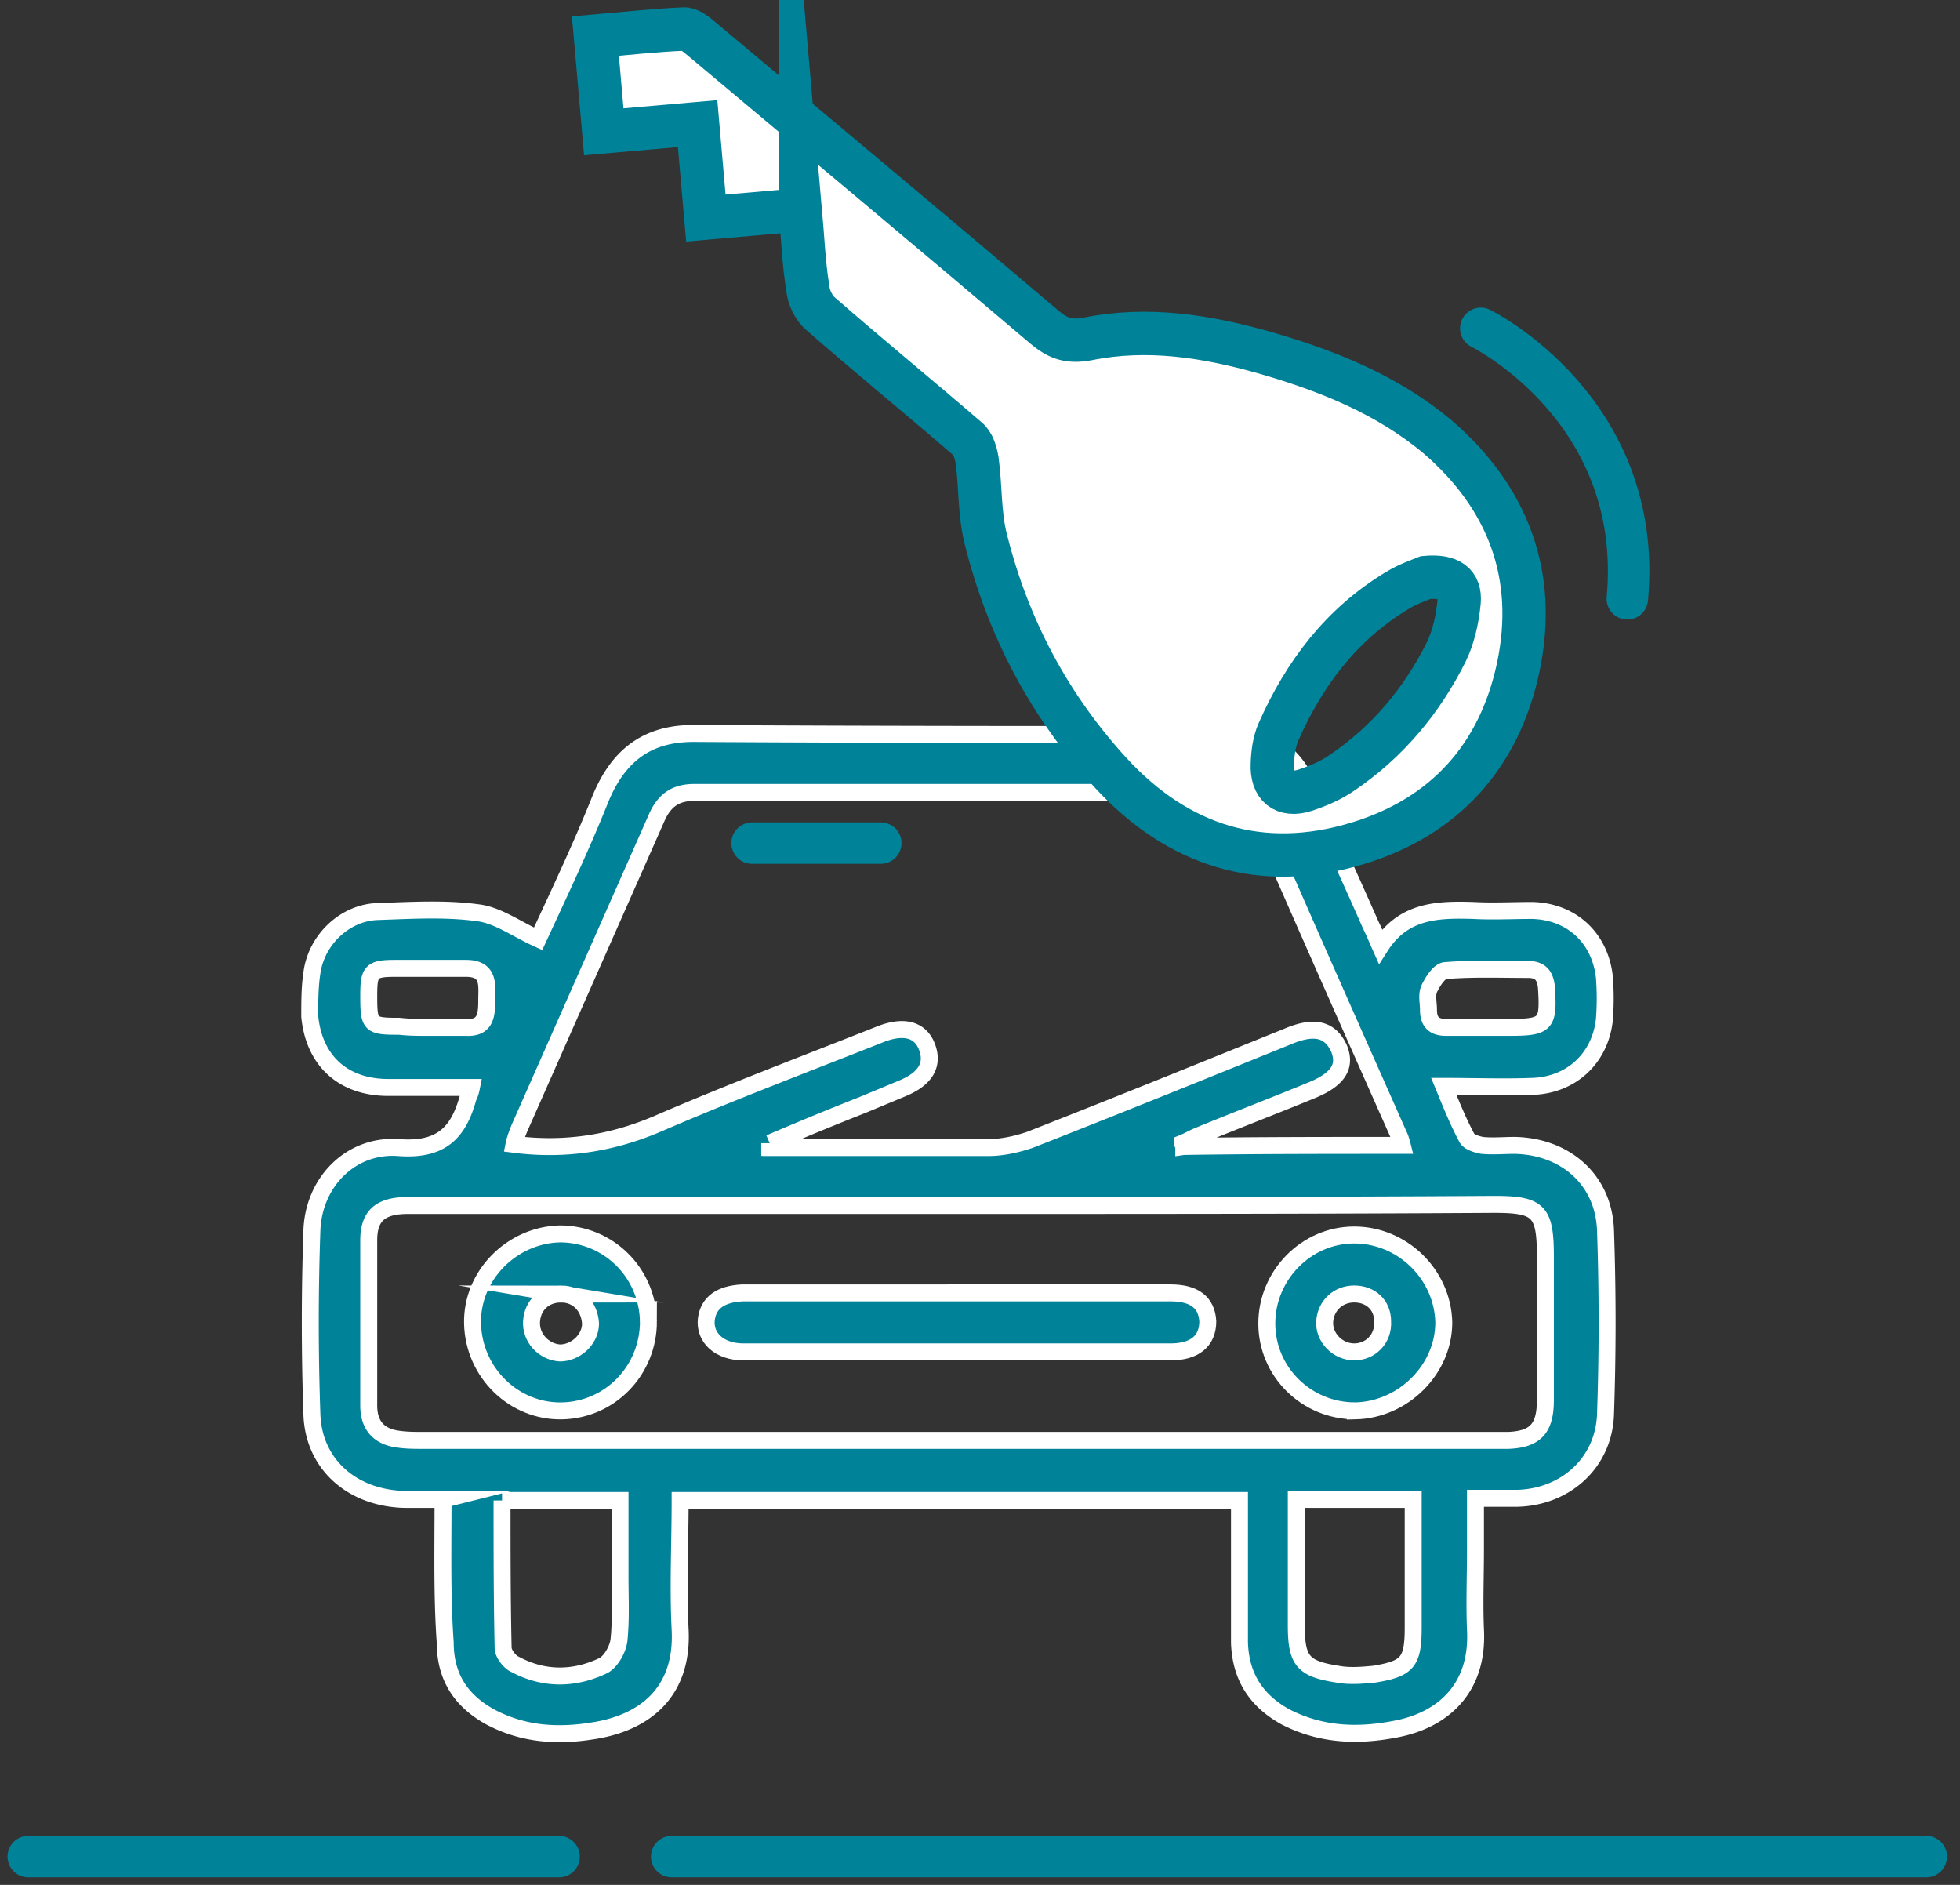 <svg xmlns="http://www.w3.org/2000/svg" xmlns:xlink="http://www.w3.org/1999/xlink" width="104" height="100" viewBox="0 0 104 100">
    <rect x="0" y="0" width="104" height="100" fill="#333333" stroke="none"/>
    <defs>
        <path id="9jp6a" d="M1183.64 1066.5h66.572" />
        <path id="9jp6b" d="M1177.665 1066.5H1149.5" />
        <path id="9jp6c" d="M1224.725 1022.506c-.638 0-.928-.29-.928-.928 0-.406-.116-.811.058-1.16.174-.347.522-.927.87-.927 1.45-.116 2.898-.058 4.348-.058.637 0 .927.29.985.986.116 1.913 0 2.087-1.97 2.087h-3.363zm-54.028 0c-.522 0-.986 0-1.507-.058-1.566 0-1.624-.058-1.624-1.623 0-1.276.116-1.45 1.392-1.45h3.768c1.275 0 1.101.928 1.101 1.682 0 .811-.058 1.507-1.101 1.449h-2.03zm47.303 25.043h4.986v6.782c0 1.855-.29 2.203-2.087 2.493-.638.058-1.275.116-1.913 0-1.855-.29-2.203-.696-2.203-2.609v-6.666H1218zm-43.361.058h6.26v4.058c0 1.101.059 2.26-.057 3.362-.058.464-.406 1.101-.812 1.333-1.565.754-3.188.754-4.696-.058-.29-.116-.637-.58-.637-.87-.058-2.608-.058-5.159-.058-7.825zm24.29-15.652c9.448 0 18.897 0 28.347-.058 2.376 0 2.724.348 2.724 2.782v7.595c0 1.507-.522 2.086-1.97 2.144H1170.463c-.405 0-.869 0-1.274-.058-1.044-.115-1.624-.695-1.624-1.797v-8.753c0-1.333.638-1.855 2.087-1.855h29.275zm23.477-3.188zm-11.594.057c0-.058-.058-.115-.058-.173.29-.116.58-.29.87-.406 1.97-.812 3.942-1.565 5.913-2.377 1.449-.58 1.913-1.275 1.507-2.26-.464-.986-1.275-1.218-2.667-.639-4.58 1.856-9.159 3.71-13.739 5.508-.695.232-1.449.405-2.203.405H1188.9c0-.058-.058-.173-.058-.231a176.58 176.58 0 0 1 4.928-2.03l2.087-.869c1.275-.522 1.681-1.275 1.333-2.203-.348-.927-1.217-1.16-2.435-.695-3.942 1.565-7.942 3.072-11.826 4.753-2.434 1.044-4.927 1.45-7.652 1.102.058-.29.174-.58.29-.87l7.305-16.521c.405-.87.985-1.276 1.97-1.276h27.942c.812 0 1.507.116 1.855.986 2.493 5.739 5.044 11.478 7.594 17.217.058.116.116.29.174.522-4 0-7.826 0-11.594.057zm-39.304 18.725c0 2.666-.058 5.16.116 7.594 0 1.797.812 3.072 2.377 3.942 1.74.927 3.536 1.043 5.391.753 2.783-.405 4.87-2.028 4.696-5.39-.116-2.262 0-4.522 0-6.841h29.68v7.536c.059 1.797.87 3.072 2.435 3.942 1.913.985 3.884 1.043 5.913.638 2.377-.464 4.348-2.087 4.174-5.276-.058-1.391 0-2.84 0-4.232v-2.724h2.203c2.55-.058 4.58-1.855 4.696-4.406.115-3.304.115-6.55 0-9.855-.116-2.666-2.145-4.406-4.812-4.463-.58 0-1.16.057-1.74 0-.289-.058-.695-.174-.81-.406-.464-.87-.812-1.74-1.218-2.725 1.681 0 3.188.058 4.696 0 2.029-.058 3.594-1.45 3.826-3.536.058-.754.058-1.507 0-2.26-.232-2.088-1.74-3.48-3.826-3.537-1.044 0-2.087.058-3.13 0-1.914-.058-3.71 0-4.928 1.913-.232-.522-.348-.812-.522-1.16-1.043-2.376-2.145-4.753-3.188-7.13-.812-1.855-2.087-2.956-4.232-2.956-9.507 0-19.014 0-28.521-.058-2.493 0-4 1.217-4.928 3.478-1.043 2.609-2.26 5.16-3.304 7.42-1.16-.522-2.145-1.275-3.247-1.391-1.739-.232-3.536-.116-5.275-.058-1.739.058-3.246 1.507-3.478 3.246-.116.754-.116 1.507-.116 2.319.232 2.377 1.797 3.768 4.174 3.768h4.406c-.058.29-.116.406-.174.522-.522 1.913-1.45 2.84-3.71 2.666-2.493-.173-4.464 1.798-4.58 4.348-.116 3.305-.116 6.55 0 9.855.116 2.667 2.203 4.406 4.927 4.464h2.03z" />
        <path id="9jp6d" d="M1198.754 1036.592h11.362c1.276 0 1.913.522 1.971 1.508 0 1.043-.695 1.623-1.97 1.623h-22.667c-1.275 0-2.087-.754-1.97-1.74.115-.869.753-1.333 1.912-1.39h11.362z" />
        <path id="9jp6e" d="M1219.855 1036.65c-.87 0-1.507.638-1.565 1.45-.058.87.696 1.623 1.565 1.623.87 0 1.566-.696 1.508-1.623 0-.87-.638-1.45-1.508-1.45zm.058 6.203c-2.608 0-4.695-2.087-4.695-4.637 0-2.551 2.087-4.696 4.637-4.696 2.551 0 4.696 2.087 4.754 4.638 0 2.492-2.145 4.637-4.696 4.695z" />
        <path id="9jp6f" d="M1177.77 1036.65c-.87 0-1.508.58-1.566 1.45-.058.87.638 1.623 1.507 1.68.812 0 1.623-.695 1.623-1.564-.058-.928-.695-1.566-1.565-1.566zm4.637 1.45c0 2.608-2.03 4.695-4.58 4.753-2.55.058-4.695-2.029-4.753-4.637-.058-2.551 2.086-4.696 4.637-4.754 2.55 0 4.638 2.029 4.696 4.638z" />
        <path id="9jp6g" d="M1187.907 1012.73h6.828" />
        <path id="9jp6h" d="M1223.658 998.637c-.318.127-.96.348-1.523.694-2.947 1.776-4.93 4.392-6.306 7.516-.22.514-.299 1.115-.316 1.678-.06 1.193.616 1.76 1.74 1.399.673-.224 1.374-.517 1.965-.931 2.399-1.63 4.222-3.802 5.514-6.39.392-.794.604-1.77.69-2.668.08-.965-.486-1.41-1.764-1.298zm-33.192-19.506l-5.012.438-.438-5.011-4.979.435-.444-5.077c1.605-.14 3.141-.307 4.687-.377.294-.025.686.303.971.542 6.056 5.081 12.144 10.16 18.169 15.276.712.598 1.292.811 2.299.624 3.146-.638 6.258-.151 9.303.705 3.351.96 6.565 2.23 9.272 4.502 3.713 3.207 5.295 7.326 4.269 12.201-1.004 4.742-3.924 7.968-8.554 9.363-5.08 1.534-9.494.137-13.067-3.742-3.248-3.544-5.46-7.707-6.63-12.39-.349-1.356-.276-2.782-.464-4.184-.07-.423-.214-.939-.532-1.175-2.57-2.217-5.2-4.364-7.774-6.614-.356-.299-.637-.868-.68-1.36-.216-1.334-.268-2.683-.396-4.156z" />
        <path id="9jp6i" d="M1226.573 985.419s8.697 4.27 7.776 14.35" />
    </defs>
    <g>
        <g transform="translate(-1148 -968)">
            <use fill="#fff" fill-opacity="0" stroke="#008299" stroke-linecap="round" stroke-miterlimit="50" stroke-width="2.2" xlink:href="#9jp6a" />
        </g>
        <g transform="translate(-1148 -968)">
            <use fill="#fff" fill-opacity="0" stroke="#008299" stroke-linecap="round" stroke-miterlimit="50" stroke-width="2.2" xlink:href="#9jp6b" />
        </g>
        <g transform="translate(-1148 -968)">
            <g>
                <use fill="#008299" xlink:href="#9jp6c" />
                <use fill="#fff" fill-opacity="0" stroke="#fff" stroke-miterlimit="50" stroke-width=".9" xlink:href="#9jp6c" />
            </g>
            <g>
                <use fill="#008299" xlink:href="#9jp6d" />
                <use fill="#fff" fill-opacity="0" stroke="#fff" stroke-miterlimit="50" stroke-width=".9" xlink:href="#9jp6d" />
            </g>
            <g>
                <use fill="#008299" xlink:href="#9jp6e" />
                <use fill="#fff" fill-opacity="0" stroke="#fff" stroke-miterlimit="50" stroke-width=".9" xlink:href="#9jp6e" />
            </g>
            <g>
                <use fill="#008299" xlink:href="#9jp6f" />
                <use fill="#fff" fill-opacity="0" stroke="#fff" stroke-miterlimit="50" stroke-width=".9" xlink:href="#9jp6f" />
            </g>
        </g>
        <g transform="translate(-1148 -968)">
            <use fill="#fff" fill-opacity="0" stroke="#008299" stroke-linecap="round" stroke-miterlimit="50" stroke-width="2.2" xlink:href="#9jp6g" />
        </g>
        <g transform="translate(-1148 -968)">
            <g>
                <use fill="#fff" xlink:href="#9jp6h" />
                <use fill="#fff" fill-opacity="0" stroke="#008299" stroke-miterlimit="50" stroke-width="2.3" xlink:href="#9jp6h" />
            </g>
        </g>
        <g transform="translate(-1148 -968)">
            <use fill="#fff" fill-opacity="0" stroke="#008299" stroke-linecap="round" stroke-miterlimit="50" stroke-width="2.2" xlink:href="#9jp6i" />
        </g>
    </g>
</svg>
